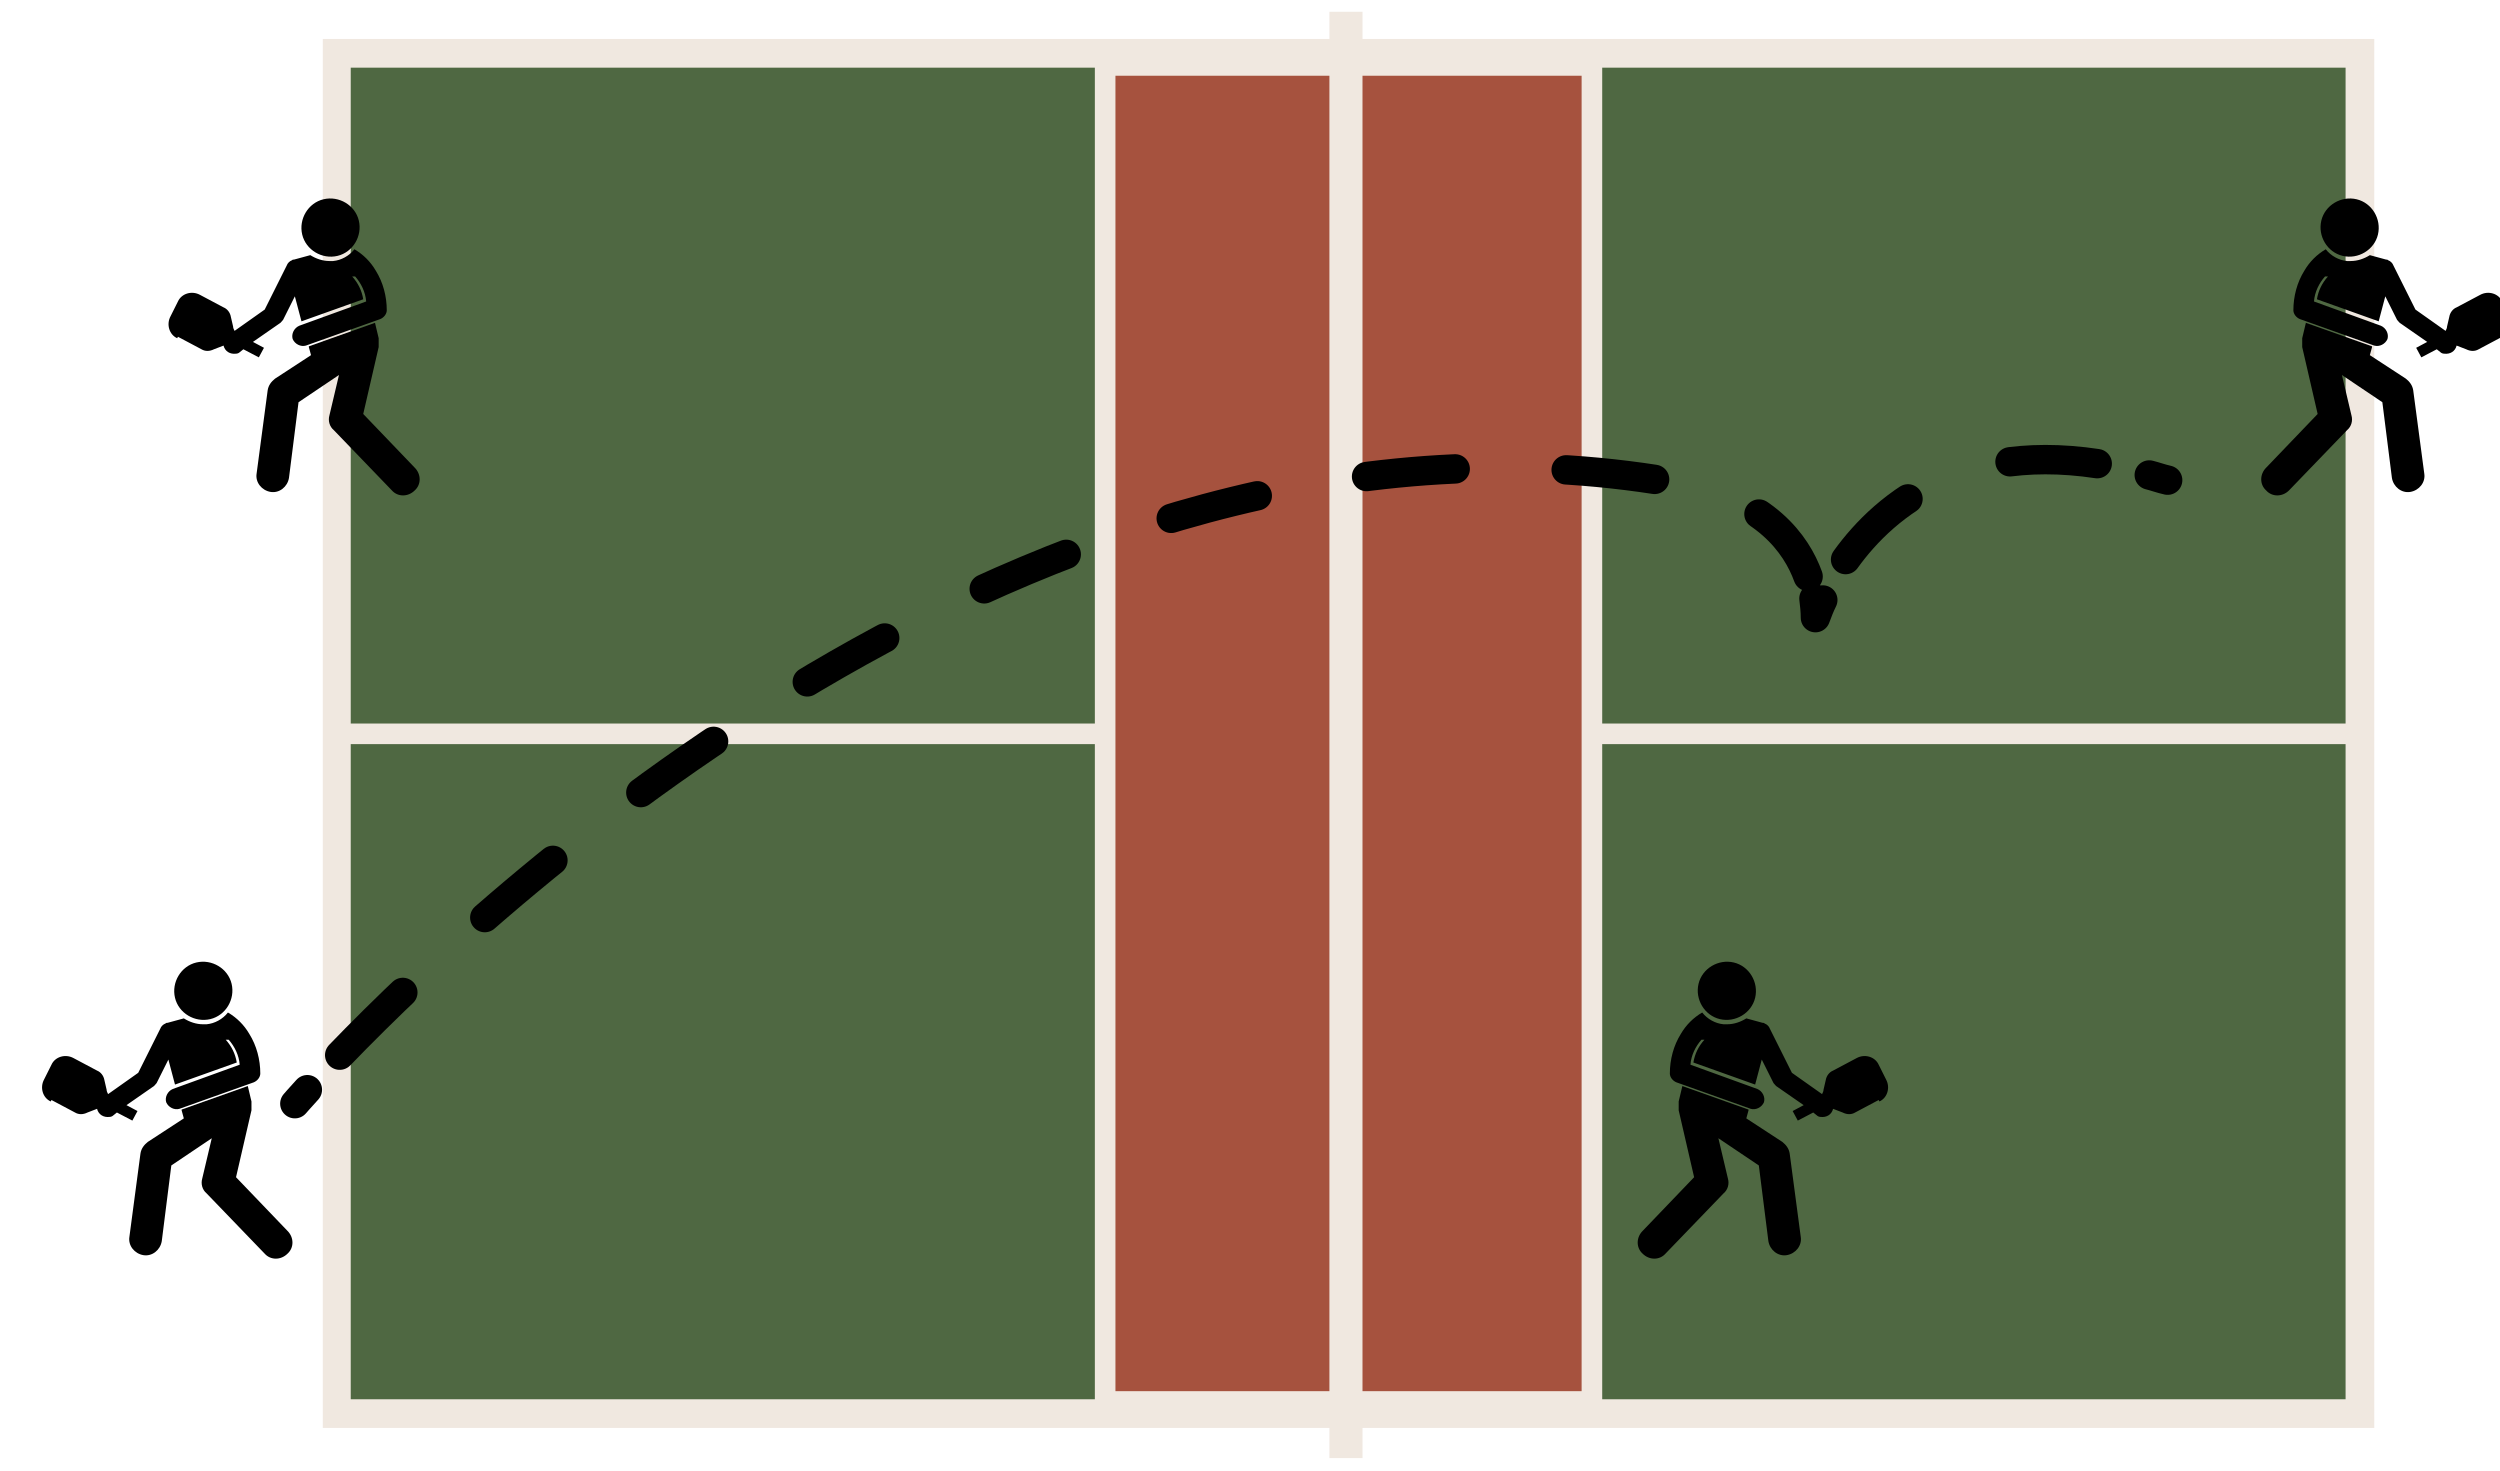 <svg xmlns="http://www.w3.org/2000/svg" xmlns:xlink="http://www.w3.org/1999/xlink" id="Layer_1" viewBox="0 0 340 200"><defs><style>      .st0, .st1, .st2, .st3, .st4 {        fill: none;      }      .st1, .st2, .st4 {        stroke: #000;        stroke-linecap: round;        stroke-linejoin: round;        stroke-width: 4px;      }      .st5 {        fill: #f0e8e0;      }      .st6 {        isolation: isolate;      }      .st7 {        clip-path: url(#clippath-1);      }      .st8 {        clip-path: url(#clippath-3);      }      .st9 {        clip-path: url(#clippath-2);      }      .st10 {        fill: #a6523e;      }      .st2 {        stroke-dasharray: 11.9 14.9;      }      .st3 {        stroke: #f0e8e0;        stroke-width: 5px;      }      .st11 {        fill: #4f6842;      }      .st4 {        stroke-dasharray: 12.1 15.1;      }      .st12 {        clip-path: url(#clippath);      }    </style><clipPath id="clippath"><rect class="st0" x="5.8" y="1.6" width="335.7" height="196.7"></rect></clipPath><clipPath id="clippath-1"><rect class="st0" x="216.8" y="7.8" width="103.6" height="183.9"></rect></clipPath><clipPath id="clippath-2"><rect class="st0" x="46.4" y="7.8" width="103.6" height="183.9"></rect></clipPath><clipPath id="clippath-3"><rect class="st0" x="5.8" y="1.6" width="335.7" height="196.7"></rect></clipPath></defs><g id="Group_3197"><rect id="Rectangle_5517" class="st10" x="46.4" y="7.8" width="274" height="183.9"></rect><rect id="Rectangle_5518" class="st3" x="46.4" y="7.8" width="274" height="183.9"></rect><g id="Group_3194"><g class="st12"><g id="Group_3193"><g id="Group_3189" class="st6"><g id="Group_3188"><g class="st7"><g id="Group_3187"><rect id="Rectangle_5519" class="st11" x="216.8" y="7.8" width="103.6" height="183.9"></rect></g></g></g></g><g id="Group_3192" class="st6"><g id="Group_3191"><g class="st9"><g id="Group_3190"><rect id="Rectangle_5521" class="st11" x="46.4" y="7.8" width="103.6" height="183.9"></rect></g></g></g></g></g></g></g><path id="Path_6358" class="st5" d="M321.8,193.1H45V6.4h276.8v186.6ZM319,9.2H47.7v181.1h271.3V9.2Z"></path><rect id="Rectangle_5524" class="st5" x="46.4" y="98.4" width="103.1" height="2.8"></rect><rect id="Rectangle_5525" class="st5" x="148.9" y="8.4" width="2.8" height="182.8"></rect><rect id="Rectangle_5526" class="st5" x="217.2" y="98.4" width="103.1" height="2.8"></rect><rect id="Rectangle_5527" class="st5" x="215.1" y="8.4" width="2.8" height="182.8"></rect><rect id="Rectangle_5528" class="st5" x="180.8" y="1.6" width="4.5" height="196.7"></rect><g id="Group_3196"><g class="st8"><g id="Group_3195"><path id="Path_6359" d="M24.7,151l.3,1.1-4.9,3.2c-.5.4-.9.9-1,1.6l-1.5,11.3c-.2,1.2.7,2.3,1.9,2.5,1.2.2,2.3-.7,2.5-1.9l1.3-10.3,5.5-3.7-1.3,5.5c-.2.7,0,1.5.6,2l7.9,8.2c.8.9,2.2.9,3.1,0,.9-.8.9-2.2,0-3.1,0,0,0,0,0,0l-7-7.3,2.1-9.1c0-.4,0-.8,0-1.2,0,0,0,0,0,0l-.5-2.1-9,3.2Z"></path><path id="Path_6360" d="M7,149.6l3.2,1.7c.5.3,1.1.3,1.7,0l1.3-.5s0,0,0,0c.2.8.9,1.2,1.7,1.1.2,0,.4-.1.5-.2l.5-.4,2.1,1.1.7-1.3-1.5-.8,3.6-2.5c.2-.1.3-.3.5-.5l1.6-3.2.9,3.4,8.4-3c-.2-1.2-.7-2.2-1.5-3.1h.4c.8.9,1.4,2.1,1.5,3.4l-9.1,3.3c-.7.3-1.1,1.1-.9,1.8.3.7,1.1,1.1,1.8.9,0,0,0,0,0,0l10.1-3.6c.5-.2.9-.7.9-1.2,0-1.9-.5-3.8-1.5-5.4-.7-1.2-1.7-2.2-2.9-2.9-.7.9-1.8,1.5-2.9,1.6-.2,0-.3,0-.5,0-.9,0-1.8-.3-2.6-.8l-2.2.6c-.1,0-.2,0-.3.1-.3.1-.6.4-.7.7l-3,6-4.1,2.9c-.1-.2-.2-.4-.2-.6l-.3-1.3c-.1-.6-.5-1.1-1-1.3l-3.2-1.7c-1.1-.6-2.5-.2-3,.9l-.5,1-.5,1c-.6,1.1-.2,2.5.9,3,0,0,0,0,0,0h0Z"></path><path id="Path_6361" d="M26.7,130.9c2.1-.5,4.3.8,4.8,2.9s-.8,4.3-2.9,4.8c-2.1.5-4.3-.8-4.8-2.9-.5-2.1.8-4.3,2.9-4.8,0,0,0,0,0,0"></path><path id="Path_6362" d="M237.8,151l-.3,1.1,4.9,3.2c.5.4.9.9,1,1.6l1.5,11.3c.2,1.2-.7,2.3-1.9,2.5-1.2.2-2.3-.7-2.5-1.9,0,0,0,0,0,0l-1.3-10.3-5.5-3.7,1.3,5.5c.2.7,0,1.5-.6,2l-7.9,8.2c-.8.9-2.2.9-3.1,0-.9-.8-.9-2.2,0-3.1,0,0,0,0,0,0l7-7.3-2.1-9.1c0-.4,0-.8,0-1.2,0,0,0,0,0,0l.5-2.1,9,3.2Z"></path><path id="Path_6363" d="M255.5,149.6l-3.2,1.7c-.5.3-1.1.3-1.7,0l-1.3-.5s0,0,0,0c-.2.8-.9,1.2-1.7,1.1-.2,0-.4-.1-.5-.2l-.5-.4-2.1,1.1-.7-1.3,1.5-.8-3.6-2.5c-.2-.1-.3-.3-.5-.5l-1.6-3.2-.9,3.4-8.4-3c.2-1.2.7-2.2,1.5-3.1h-.4c-.8.9-1.4,2.1-1.5,3.4l9.1,3.3c.7.3,1.1,1.1.9,1.8-.3.7-1.1,1.1-1.8.9,0,0,0,0,0,0l-10.1-3.6c-.5-.2-.9-.7-.9-1.2,0-1.9.5-3.8,1.5-5.4.7-1.2,1.7-2.2,2.9-2.9.7.9,1.8,1.5,2.9,1.6.2,0,.3,0,.5,0,.9,0,1.8-.3,2.6-.8l2.2.6c.1,0,.2,0,.3.1.3.1.6.4.7.7l3,6,4.1,2.9c.1-.2.2-.4.2-.6l.3-1.3c.1-.6.5-1.1,1-1.3l3.2-1.7c1.1-.6,2.5-.2,3,.9l.5,1,.5,1c.6,1.1.2,2.5-.9,3,0,0,0,0,0,0h0Z"></path><path id="Path_6364" d="M235.8,130.9c-2.1-.5-4.3.8-4.8,2.9s.8,4.3,2.9,4.8c2.1.5,4.3-.8,4.8-2.9.5-2.1-.8-4.3-2.9-4.8,0,0,0,0,0,0"></path><path id="Path_6365" d="M322.6,47.2l-.3,1.1,4.9,3.2c.5.4.9.9,1,1.6l1.5,11.3c.2,1.2-.7,2.3-1.9,2.5-1.2.2-2.3-.7-2.5-1.9,0,0,0,0,0,0l-1.3-10.3-5.5-3.7,1.3,5.5c.2.7,0,1.5-.6,2l-7.9,8.2c-.9.9-2.3.9-3.1,0-.9-.8-.9-2.2,0-3.1l7-7.3-2.1-9.1c0-.4,0-.8,0-1.2,0,0,0,0,0,0l.5-2.1,9,3.2Z"></path><path id="Path_6366" d="M340.3,45.8l-3.2,1.7c-.5.3-1.1.3-1.7,0l-1.3-.5s0,0,0,0c-.2.8-.9,1.2-1.7,1.1-.2,0-.4-.1-.5-.2l-.5-.4-2.1,1.1-.7-1.3,1.5-.8-3.6-2.5c-.2-.1-.3-.3-.5-.5l-1.6-3.2-.9,3.4-8.4-3c.2-1.2.7-2.2,1.5-3.1h-.4c-.8.9-1.4,2.1-1.5,3.4l9.1,3.3c.7.3,1.1,1.1.9,1.8-.3.7-1.1,1.1-1.8.9,0,0,0,0,0,0l-10.1-3.6c-.5-.2-.9-.7-.9-1.2,0-1.9.5-3.8,1.5-5.4.7-1.2,1.7-2.2,2.9-2.9.7.9,1.8,1.5,2.9,1.6.2,0,.3,0,.5,0,.9,0,1.8-.3,2.6-.8l2.2.6c.1,0,.2,0,.3.1.3.1.6.4.7.7l3,6,4.1,2.9c.1-.2.2-.4.2-.6l.3-1.3c.1-.6.5-1.1,1-1.3l3.2-1.7c1.1-.6,2.5-.2,3,.9l.5,1,.5,1c.6,1.1.2,2.5-.9,3,0,0,0,0,0,0"></path><path id="Path_6367" d="M320.5,27.1c-2.1-.5-4.3.8-4.8,2.9-.5,2.1.8,4.3,2.9,4.8,2.1.5,4.3-.8,4.8-2.9.5-2.1-.8-4.3-2.9-4.8,0,0,0,0,0,0"></path><path id="Path_6368" d="M42,47.2l.3,1.1-4.9,3.2c-.5.4-.9.9-1,1.6l-1.5,11.3c-.2,1.2.7,2.3,1.9,2.5s2.3-.7,2.5-1.9l1.3-10.3,5.5-3.7-1.3,5.5c-.2.7,0,1.5.6,2l7.9,8.2c.8.9,2.2.9,3.1,0,.9-.8.9-2.2,0-3.1,0,0,0,0,0,0l-7-7.3,2.1-9.1c0-.4,0-.8,0-1.2,0,0,0,0,0,0l-.5-2.1-9,3.2Z"></path><path id="Path_6369" d="M24.2,45.8l3.2,1.7c.5.3,1.1.3,1.7,0l1.3-.5s0,0,0,0c.2.8.9,1.2,1.7,1.1.2,0,.4-.1.5-.2l.5-.4,2.1,1.1.7-1.3-1.5-.8,3.6-2.5c.2-.1.3-.3.5-.5l1.6-3.2.9,3.4,8.4-3c-.2-1.2-.7-2.2-1.5-3.1h.4c.8.9,1.4,2.1,1.5,3.4l-9.1,3.3c-.7.3-1.1,1.1-.9,1.8.3.7,1.1,1.1,1.8.9,0,0,0,0,0,0l10.1-3.6c.5-.2.9-.7.9-1.2,0-1.9-.5-3.8-1.5-5.4-.7-1.2-1.7-2.2-2.9-2.9-.7.9-1.8,1.5-2.9,1.6-.2,0-.3,0-.5,0-.9,0-1.8-.3-2.6-.8l-2.2.6c-.1,0-.2,0-.3.1-.3.1-.6.4-.7.7l-3,6-4.1,2.9c-.1-.2-.2-.4-.2-.6l-.3-1.3c-.1-.6-.5-1.1-1-1.3l-3.2-1.7c-1.1-.6-2.5-.2-3,.9l-.5,1-.5,1c-.6,1.1-.2,2.5.9,3,0,0,0,0,0,0h0Z"></path><path id="Path_6370" d="M44,27.1c2.1-.5,4.3.8,4.8,2.9.5,2.1-.8,4.3-2.9,4.8-2.1.5-4.3-.8-4.8-2.9-.5-2.1.8-4.3,2.9-4.8,0,0,0,0,0,0"></path><path id="Path_6371" class="st1" d="M40.1,150.1s.6-.7,1.7-1.9"></path><path id="Path_6372" class="st4" d="M46.2,143.5c21.6-22.4,97.7-93.4,183-77.6,10.9,2.2,15.1,8.1,16.7,12.5"></path><path id="Path_6373" class="st1" d="M246.7,81.4c.1.8.2,1.7.2,2.6.3-.8.6-1.6,1-2.4"></path><path id="Path_6374" class="st2" d="M251,76.1c5.4-7.5,16.7-17.1,38.2-12.3"></path><path id="Path_6375" class="st1" d="M292.3,64.6c.8.2,1.6.5,2.5.7"></path></g></g></g></g></svg>